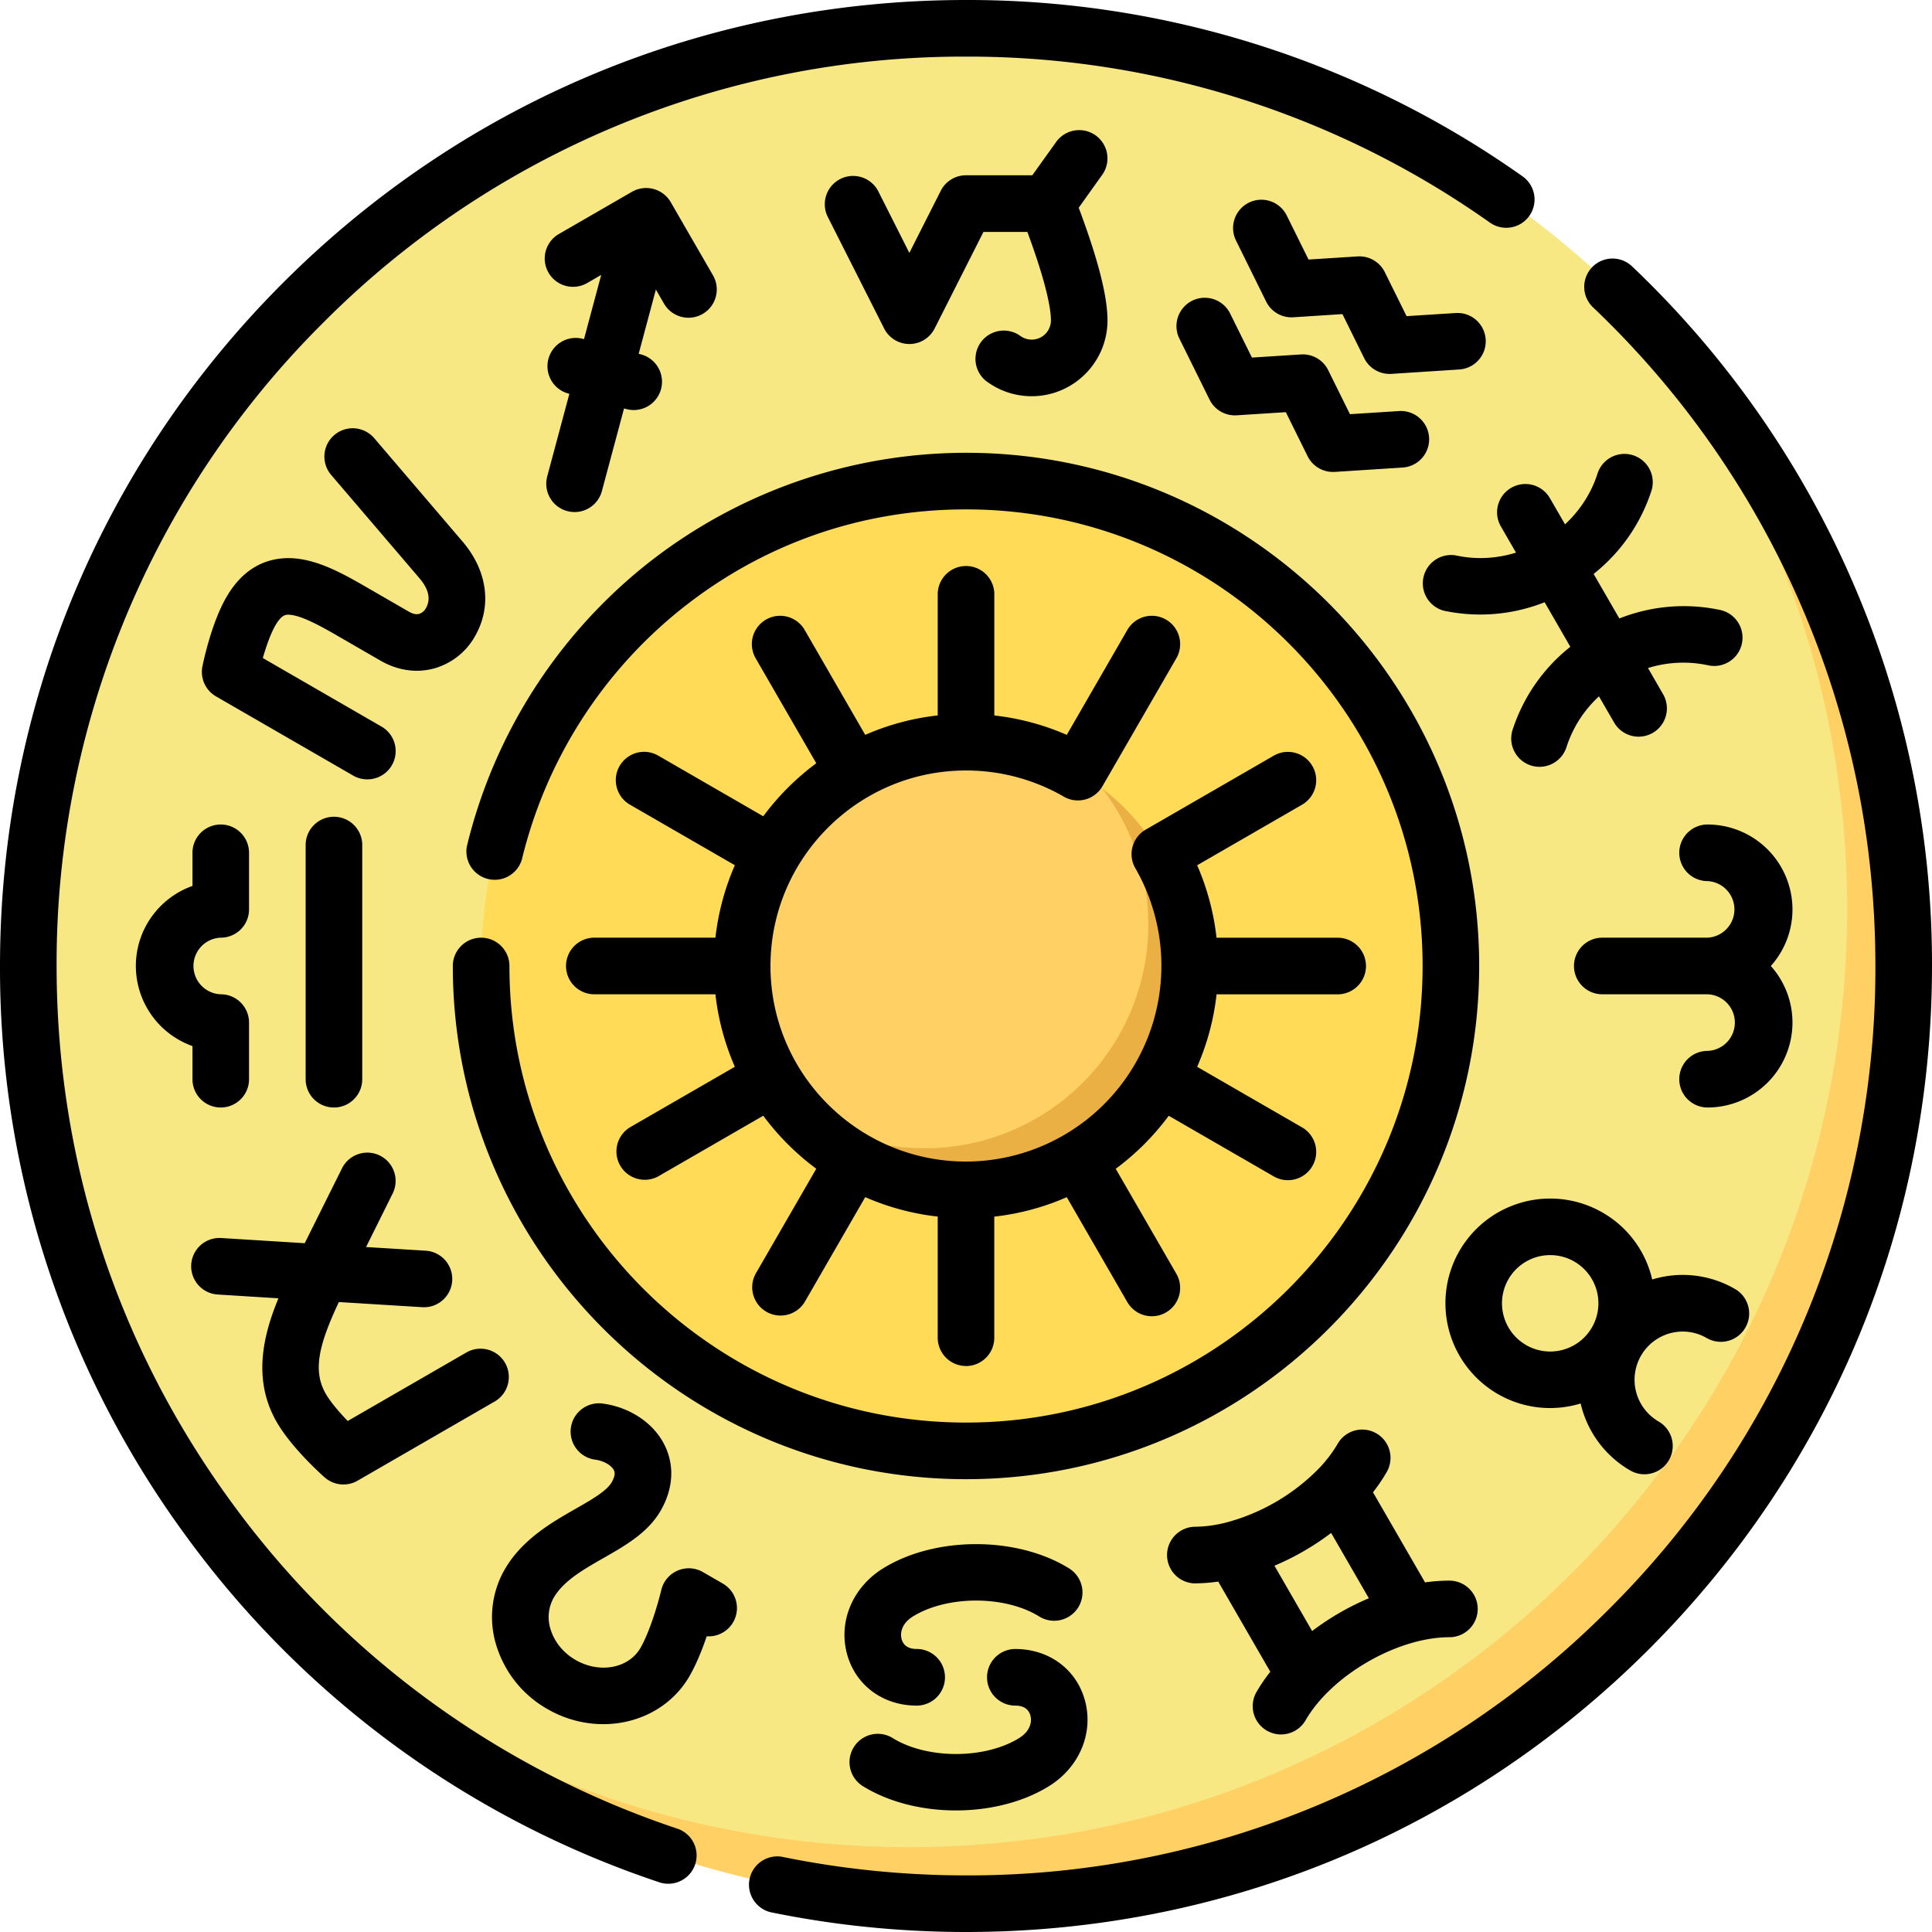 <svg width="50" height="50" fill="none" xmlns="http://www.w3.org/2000/svg"><g clip-path="url(#a)"><path d="M25 .732c6.329 0 12.09 2.424 16.41 6.392 4.778 4.777 6.979 10.669 6.979 16.997 0 13.403-10.865 24.268-24.268 24.268-6.328 0-12.187-2.168-16.997-6.978A24.179 24.179 0 0 1 .732 25C.732 11.597 11.597.732 25 .732Z" fill="#F8E883"/><path d="M47.803 23.535c0-6.329-2.423-12.09-6.391-16.41C46.24 11.56 49.268 17.925 49.268 25c0 13.403-10.865 24.268-24.267 24.268-7.074 0-13.44-3.028-17.876-7.857a24.18 24.18 0 0 0 16.41 6.392c13.403 0 24.268-10.865 24.268-24.268Z" fill="#FFD064"/><path d="M25 12.451c3.093 0 5.923 1.12 8.11 2.974 2.254 2.254 3.56 5.604 3.56 8.696 0 6.93-5.618 12.55-12.549 12.55-3.092 0-6.226-1.091-8.696-3.56A12.498 12.498 0 0 1 12.45 25c0-6.932 5.619-12.55 12.55-12.55Z" fill="#FFDB58"/><path d="M36.085 23.535c0-3.092-1.12-5.923-2.974-8.11A12.52 12.52 0 0 1 37.55 25c0 6.93-5.618 12.549-12.549 12.549a12.52 12.52 0 0 1-9.575-4.439 12.498 12.498 0 0 0 8.11 2.974c6.93 0 12.55-5.618 12.55-12.549Z" fill="#FFDB58"/><path d="M25 19.207c1.326 0 2.547.446 3.523 1.196 1.046 1.045 1.684 2.685 1.684 4.011 0 3.2-2.594 5.793-5.793 5.793-1.326 0-2.918-.59-4.011-1.684A5.793 5.793 0 0 1 25 19.207Z" fill="#FFD064"/><path d="M29.718 23.926a5.766 5.766 0 0 0-1.195-3.523 5.793 5.793 0 1 1-8.12 8.12 5.793 5.793 0 0 0 9.316-4.597Z" fill="#EBB044"/><path d="M25 50c-1.702 0-3.404-.172-5.057-.512a.733.733 0 0 1 .295-1.435c1.556.32 3.159.482 4.762.482a23.38 23.38 0 0 0 16.642-6.893A23.38 23.38 0 0 0 48.535 25c0-3.28-.661-6.452-1.965-9.43a23.457 23.457 0 0 0-5.343-7.616.732.732 0 0 1 1.01-1.061 24.913 24.913 0 0 1 5.675 8.09A24.824 24.824 0 0 1 50 25c0 6.678-2.6 12.956-7.322 17.678C37.956 47.4 31.678 50 25 50Zm-7.706-1.249a.729.729 0 0 1-.233-.038A24.9 24.9 0 0 1 4.813 39.75 24.81 24.81 0 0 1 0 25c0-6.678 2.6-12.956 7.322-17.678C12.044 2.6 18.322 0 25 0a24.84 24.84 0 0 1 14.404 4.564.732.732 0 1 1-.845 1.197A23.383 23.383 0 0 0 25 1.465 23.381 23.381 0 0 0 8.358 8.358 23.38 23.38 0 0 0 1.465 25c0 5.034 1.566 9.835 4.53 13.885a23.442 23.442 0 0 0 11.531 8.439.732.732 0 0 1-.232 1.427Zm7.445-1.897c-.866 0-1.732-.21-2.407-.628a.732.732 0 1 1 .771-1.245c.887.55 2.386.55 3.272 0 .287-.177.338-.421.29-.59-.033-.114-.127-.25-.388-.25a.732.732 0 0 1 0-1.465c.864 0 1.569.515 1.796 1.313.24.846-.131 1.745-.926 2.237-.675.419-1.541.628-2.408.628Zm8.414-1.967a.732.732 0 0 1-.634-1.099c.104-.18.223-.354.356-.524l-1.347-2.332a4.53 4.53 0 0 1-.63.045.733.733 0 0 1 0-1.464 3.412 3.412 0 0 0 .871-.12 5.244 5.244 0 0 0 2.374-1.4c.19-.2.35-.412.477-.63a.732.732 0 1 1 1.268.733c-.103.18-.222.354-.355.524l1.347 2.332c.213-.03.424-.045.63-.045h.001a.732.732 0 1 1 0 1.464c-1.346 0-3.05.984-3.723 2.15a.732.732 0 0 1-.635.366Zm-.17-4.366.975 1.69c.449-.34.949-.63 1.468-.848l-.976-1.69c-.449.34-.949.63-1.468.848Zm-17.37 4.1c-.487 0-.988-.126-1.448-.392a2.854 2.854 0 0 1-1.304-1.595 2.472 2.472 0 0 1 .2-2.015c.45-.78 1.217-1.218 1.833-1.57.396-.226.806-.46.935-.685.115-.2.072-.286.058-.315-.054-.111-.238-.24-.483-.273a.732.732 0 0 1 .192-1.452c.71.094 1.324.507 1.605 1.078.26.527.223 1.129-.103 1.694-.328.568-.912.902-1.477 1.225-.535.305-1.04.594-1.292 1.03a1.025 1.025 0 0 0-.073.836c.102.319.33.594.641.773.62.358 1.372.218 1.678-.312.258-.448.476-1.231.538-1.495a.732.732 0 0 1 1.08-.467l.512.296a.732.732 0 0 1-.415 1.365c-.115.339-.266.72-.447 1.033-.462.8-1.323 1.241-2.23 1.241Zm8.11-.48c-.864 0-1.569-.516-1.796-1.314-.24-.846.131-1.744.926-2.237 1.35-.837 3.465-.837 4.815 0a.732.732 0 1 1-.772 1.245c-.886-.55-2.384-.55-3.271 0-.287.178-.337.422-.29.59.033.115.127.25.388.25a.732.732 0 1 1 0 1.466ZM8.887 38.418a.732.732 0 0 1-.484-.183c-.086-.076-.854-.762-1.24-1.43-.625-1.082-.365-2.22.043-3.205l-1.571-.098a.732.732 0 1 1 .09-1.462l2.161.134.965-1.938a.732.732 0 1 1 1.311.652l-.688 1.385 1.543.095a.732.732 0 1 1-.09 1.462l-2.157-.133c-.519 1.104-.683 1.779-.338 2.376.129.223.36.488.567.702l3.071-1.773a.732.732 0 0 1 .732 1.269L9.254 38.32a.73.73 0 0 1-.366.098ZM25 38.281c-7.323 0-13.281-5.958-13.281-13.281a.732.732 0 1 1 1.465 0c0 6.516 5.3 11.816 11.816 11.816 6.516 0 11.817-5.3 11.817-11.816 0-6.516-5.301-11.817-11.817-11.817-2.71 0-5.259.893-7.371 2.58a11.87 11.87 0 0 0-4.122 6.478.733.733 0 0 1-1.424-.341 13.343 13.343 0 0 1 4.631-7.28A13.32 13.32 0 0 1 25 11.718c7.324 0 13.281 5.958 13.281 13.281S32.323 38.281 25 38.281Zm17.556-.127a.73.73 0 0 1-.365-.098 2.704 2.704 0 0 1-1.284-1.734 2.704 2.704 0 0 1-2.144-.245 2.714 2.714 0 0 1-.993-3.704 2.714 2.714 0 0 1 3.704-.992 2.693 2.693 0 0 1 1.285 1.732 2.694 2.694 0 0 1 2.143.246.732.732 0 0 1-.733 1.269 1.237 1.237 0 0 0-.945-.124 1.248 1.248 0 0 0-.3 2.284.732.732 0 0 1-.368 1.366Zm-2.435-5.672a1.247 1.247 0 1 0-.004 2.495 1.247 1.247 0 0 0 .004-2.495ZM25 35.352a.732.732 0 0 1-.732-.733v-3.134a6.472 6.472 0 0 1-1.876-.503l-1.567 2.715a.733.733 0 0 1-1.269-.733l1.569-2.717a6.58 6.58 0 0 1-1.372-1.372l-2.717 1.569a.733.733 0 0 1-.733-1.269l2.715-1.567a6.472 6.472 0 0 1-.503-1.876h-3.134a.732.732 0 1 1 0-1.465h3.134c.075-.66.247-1.29.503-1.875l-2.715-1.567a.732.732 0 0 1 .733-1.269l2.717 1.569c.387-.523.85-.985 1.372-1.372l-1.569-2.717a.732.732 0 0 1 1.269-.733l1.567 2.715a6.468 6.468 0 0 1 1.876-.503v-3.134a.732.732 0 1 1 1.465 0v3.135a6.53 6.53 0 0 1 1.875.502l1.567-2.715a.732.732 0 1 1 1.269.733l-1.91 3.307a.733.733 0 0 1-1.015.268l-.01-.007A5.058 5.058 0 0 0 25 19.94c-2.79 0-5.06 2.27-5.06 5.061 0 2.79 2.27 5.06 5.06 5.06a5.066 5.066 0 0 0 4.396-7.568.732.732 0 0 1 .254-1.022l3.314-1.914a.732.732 0 1 1 .733 1.269l-2.714 1.567a6.53 6.53 0 0 1 .501 1.875h3.135a.732.732 0 0 1 0 1.465h-3.134a6.472 6.472 0 0 1-.503 1.876l2.715 1.567a.732.732 0 0 1-.733 1.269l-2.717-1.569a6.58 6.58 0 0 1-1.372 1.372l1.569 2.717a.732.732 0 0 1-1.269.733l-1.567-2.715a6.47 6.47 0 0 1-1.876.503v3.134a.732.732 0 0 1-.732.733Zm19.192-6.69a.732.732 0 1 1 0-1.465.733.733 0 0 0 0-1.465h-2.725a.732.732 0 1 1 0-1.465h2.725a.733.733 0 0 0 0-1.464.732.732 0 0 1 0-1.465 2.2 2.2 0 0 1 2.197 2.197c0 .562-.212 1.076-.56 1.465.348.389.56.903.56 1.465a2.2 2.2 0 0 1-2.197 2.197Zm-35.55 0a.732.732 0 0 1-.732-.732v-6.06a.732.732 0 1 1 1.465 0v6.06a.732.732 0 0 1-.732.732Zm-2.929 0a.732.732 0 0 1-.732-.732v-.858A2.201 2.201 0 0 1 3.516 25c0-.955.612-1.77 1.465-2.072v-.858a.732.732 0 1 1 1.464 0v1.465a.732.732 0 0 1-.732.732.733.733 0 0 0 0 1.465c.404 0 .732.328.732.733v1.465a.732.732 0 0 1-.732.732Zm3.793-8.492a.729.729 0 0 1-.366-.098l-3.549-2.049a.732.732 0 0 1-.352-.779c.023-.113.233-1.12.619-1.788.54-.937 1.297-1.06 1.837-.998.59.068 1.177.385 1.73.704l1.157.668c.102.059.192.078.268.056a.303.303 0 0 0 .172-.147c.132-.23.076-.49-.167-.775l-2.284-2.672a.732.732 0 0 1 1.114-.952l2.284 2.673c.65.761.77 1.68.321 2.458a1.758 1.758 0 0 1-1.037.823c-.459.132-.957.062-1.403-.195l-1.158-.669c-.43-.248-.869-.482-1.164-.517-.117-.013-.228-.026-.402.275-.128.223-.242.556-.324.842l3.07 1.773a.732.732 0 0 1-.366 1.367Zm30.337-.325a.732.732 0 0 1-.698-.954 4.522 4.522 0 0 1 1.495-2.152l-.665-1.153a4.523 4.523 0 0 1-2.612.218.733.733 0 0 1 .315-1.43c.523.115 1.059.082 1.556-.072l-.391-.677a.732.732 0 1 1 1.268-.733l.392.678c.38-.354.677-.801.84-1.312a.732.732 0 1 1 1.396.443 4.522 4.522 0 0 1-1.496 2.152l.666 1.153a4.52 4.52 0 0 1 2.612-.219.732.732 0 1 1-.315 1.431 3.056 3.056 0 0 0-1.556.071l.391.678a.732.732 0 1 1-1.268.732l-.392-.677a3.054 3.054 0 0 0-.84 1.312.733.733 0 0 1-.697.511ZM14.87 13.252a.733.733 0 0 1-.708-.922l.573-2.138-.061-.017a.733.733 0 0 1 .379-1.414l.061.016.445-1.662-.363.21a.732.732 0 0 1-.732-1.269l1.894-1.094a.736.736 0 0 1 1 .269l1.094 1.894a.732.732 0 0 1-1.268.732l-.21-.363-.445 1.662.061.016a.732.732 0 1 1-.38 1.415l-.06-.016-.573 2.138a.733.733 0 0 1-.707.543Zm19.627-1.038a.733.733 0 0 1-.656-.407l-.564-1.14-1.27.081a.732.732 0 0 1-.704-.406l-.78-1.578a.732.732 0 0 1 1.313-.65l.564 1.14 1.27-.081a.731.731 0 0 1 .703.406l.564 1.14 1.27-.081A.732.732 0 1 1 36.3 12.1l-1.757.113a.684.684 0 0 1-.047.001Zm-7.796-1.96c-.434 0-.845-.139-1.19-.401a.733.733 0 0 1 .888-1.165.498.498 0 0 0 .799-.396c0-.25-.084-.869-.61-2.29h-1.136L24.189 8.5a.732.732 0 0 1-1.308 0l-1.465-2.9a.733.733 0 0 1 1.308-.661l.81 1.606.812-1.606A.733.733 0 0 1 25 4.536h1.716l.618-.863a.732.732 0 1 1 1.19.853l-.607.85c.5 1.334.745 2.29.745 2.915 0 1.083-.88 1.963-1.962 1.963Zm9.26-.577a.732.732 0 0 1-.656-.408l-.563-1.14-1.27.082a.73.73 0 0 1-.704-.406l-.78-1.579a.732.732 0 0 1 1.313-.649l.564 1.14 1.27-.081a.733.733 0 0 1 .703.406l.564 1.14 1.27-.081a.732.732 0 1 1 .094 1.461l-1.757.114a.708.708 0 0 1-.047.001Z" fill="#000"/></g><defs><clipPath id="a"><path fill="#fff" d="M0 0h50v50H0z"/></clipPath></defs></svg>